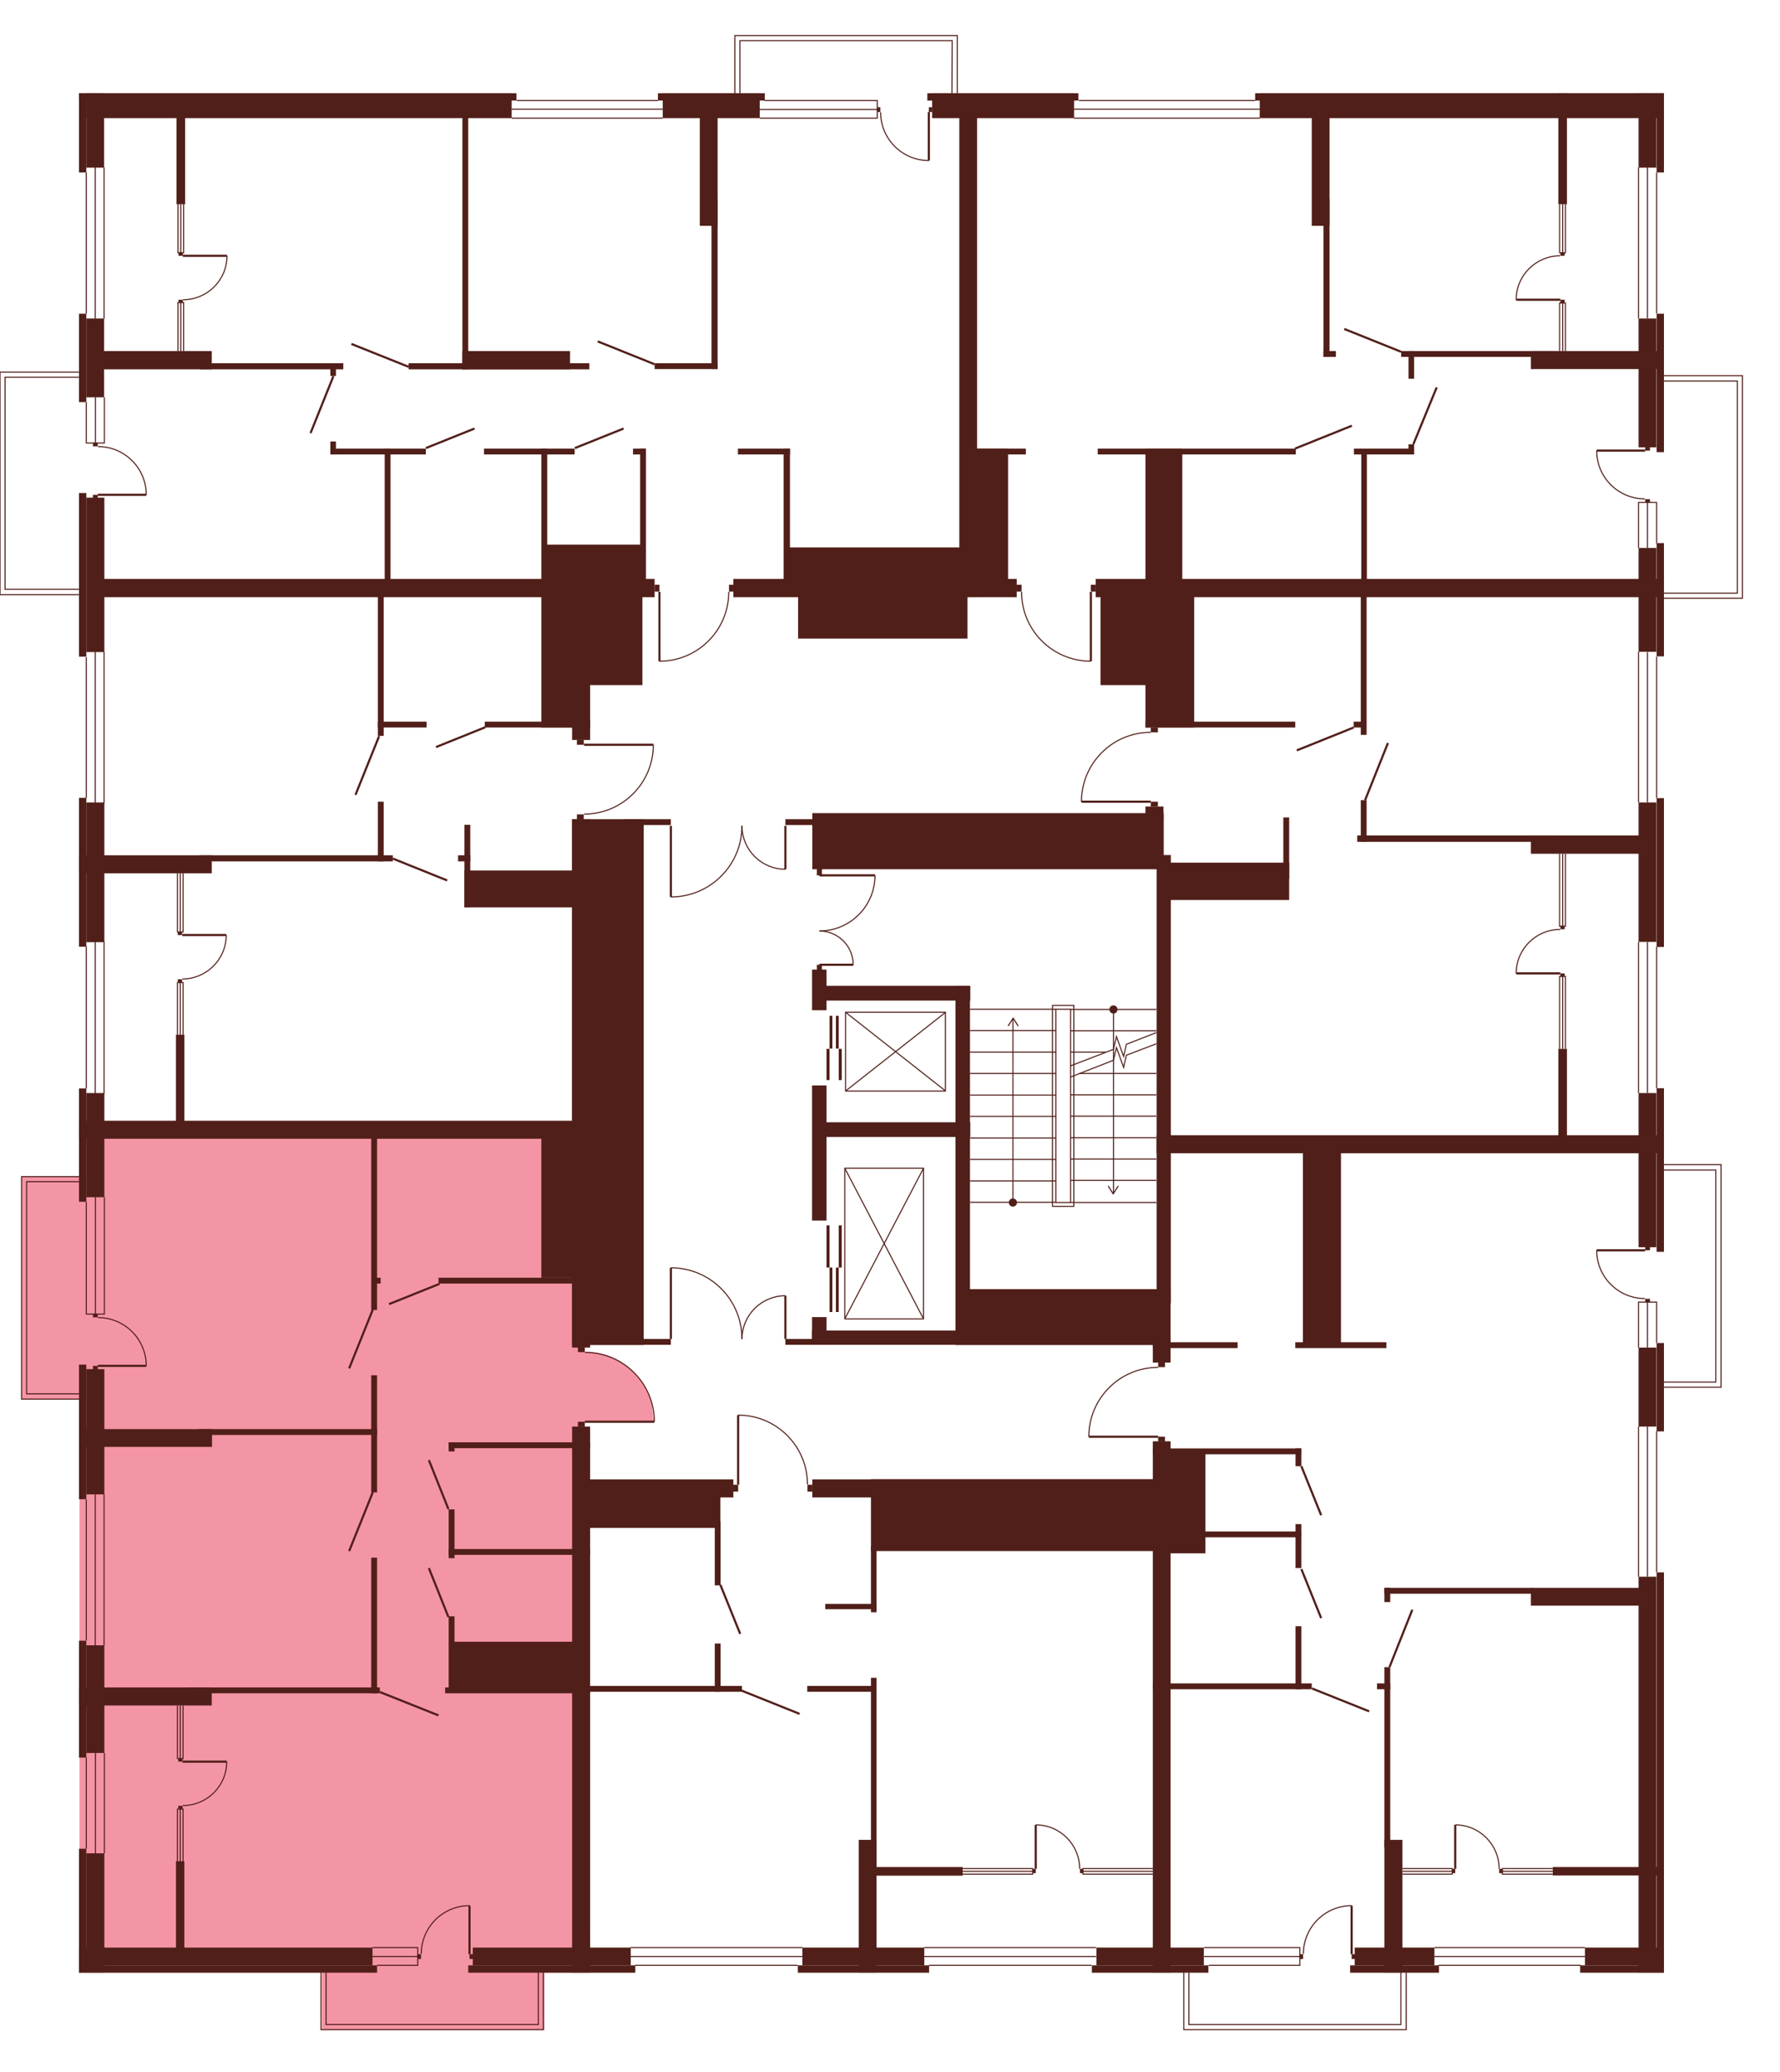 <?xml version="1.0" encoding="utf-8"?>
<!-- Generator: Adobe Illustrator 27.9.0, SVG Export Plug-In . SVG Version: 6.00 Build 0)  -->
<svg version="1.1" xmlns="http://www.w3.org/2000/svg" xmlns:xlink="http://www.w3.org/1999/xlink" x="0px" y="0px"
	 viewBox="0 0 701 815.7" style="enable-background:new 0 0 701 815.7;" xml:space="preserve">
<style type="text/css">
	.st0{display:none;fill:#F495A6;}
	.st1{fill:#F495A6;}
	.st2{fill:none;stroke:#511F19;stroke-width:0.85;stroke-miterlimit:10;}
	.st3{fill:none;stroke:#511F19;stroke-width:0.425;stroke-miterlimit:10;}
	.st4{fill:#511F19;}
</style>
<g id="Layer_2">
	<path id="_x33_А6" class="st0" d="M249.5,231.8H31.3V36.7h349.8v193.6h-92.1l-1.9,2.5l-0.1,2.1c0,0,0,5.5-4.3,12.7
		c-4.3,7.2-10.3,9.3-10.3,9.3s-4.1,3-12.6,3.1v-26.8V230L249.5,231.8z"/>
	<path id="_x32_A6" class="st0" d="M381.8,232.4l-0.7-195.7h274.4v194.8H433.3l-3.7-1.5l-0.1,5.3l0.1,24.8c0,0-6.5-0.1-10.3-2
		c0,0-5.9-2.7-7.6-4.7c0,0-3.5-3.3-4.5-4.7c-1-1.5-2.8-4.8-2.8-4.8s-2.9-8.1-2.2-11.1L381.8,232.4z"/>
	<path id="_x31_А6" class="st0" d="M453.2,288l-1.9-55.9h204.1v218.7H459.2v-111h-5.7l-0.4-24.5h-27.3c0,0-0.8-7.9,5.3-16.2
		c6.1-8.2,12.6-9.4,12.6-9.4S450.1,287.7,453.2,288z"/>
	<path id="_x32_Б6" class="st0" d="M456.1,537.9l0-30.2h2.4v-56.9h197v325.7H457.7V569.3h-1.7v-4h-27.3c0,0,0-9.1,5.4-16.4
		c5.3-7.3,11.2-8.5,11.2-8.5S452,537.6,456.1,537.9z"/>
	<path id="_x31_Б6" class="st0" d="M318,584.2l138.1-1.8v194.1H229V582.3l61.2,1.9l0.4-27.3c0,0,7.8,0,14.6,4.2s9.2,9.9,9.2,9.9
		S316.7,571.8,318,584.2z"/>
	<path id="_x32_В6" class="st1" d="M230.3,559.4l2.2,217.1H31.3V444.7h201.2l-2.2,87.4c0,0,10.4-0.6,18.4,7.2
		c8,7.8,8.1,14.6,8.1,14.6l0.7,5.5H230.3z"/>
	<path id="_x31_В6" class="st0" d="M229.9,320.3l-0.1,124.4H31.3V231.8h197.2l1.4,61.1h27.3c0,0,1.3,6.2-5.3,15.9
		c0,0-5.5,7.4-8.4,7.7C243.6,316.6,235.9,320.9,229.9,320.3z"/>
	<polygon class="st0" points="34.3,234.1 0.5,234.1 0.5,146.5 36.1,146.5 	"/>
	<polygon class="st0" points="289.4,39.6 289.4,14 377,14 377,41.6 	"/>
	<polygon class="st0" points="647.2,147.9 686,147.9 686,235.5 643.3,235.2 	"/>
	<polygon class="st0" points="639,458.5 677.8,458.5 677.8,546.1 635.1,545.8 	"/>
	<polygon class="st0" points="554.1,771.2 554.1,799.2 466.5,799.2 466.5,769.2 	"/>
	<polygon class="st1" points="214.4,770.7 214.4,799.2 126.8,799.2 126.8,769.2 	"/>
	<polygon class="st1" points="40.9,550.8 8.5,550.8 8.5,463.2 44.9,463.2 	"/>
</g>
<g id="СТЕНЫ">
	<g>
		<g>
			<line class="st2" x1="322.7" y1="344.6" x2="344.6" y2="344.6"/>
			<path class="st3" d="M344.6,344.6c0,12.1-9.8,21.9-21.9,21.9"/>
		</g>
		<g>
			<line class="st2" x1="322.7" y1="379.8" x2="336" y2="379.8"/>
			<path class="st3" d="M336,379.8c0-7.4-6-13.3-13.3-13.3"/>
		</g>
	</g>
	<rect x="321.7" y="379.8" class="st4" width="2" height="2.6"/>
	<rect x="321.7" y="342" class="st4" width="2" height="2.6"/>
	<g>
		<line class="st3" x1="415.8" y1="397.3" x2="382" y2="397.3"/>
		<line class="st3" x1="415.8" y1="464.9" x2="382" y2="464.9"/>
		<line class="st3" x1="415.8" y1="473.3" x2="382" y2="473.3"/>
		<line class="st3" x1="415.8" y1="456.4" x2="382" y2="456.4"/>
		<line class="st3" x1="415.8" y1="448" x2="382" y2="448"/>
		<line class="st3" x1="415.8" y1="439.5" x2="382" y2="439.5"/>
		<line class="st3" x1="415.8" y1="431.1" x2="382" y2="431.1"/>
		<line class="st3" x1="415.8" y1="422.6" x2="382" y2="422.6"/>
		<line class="st3" x1="415.8" y1="414.2" x2="382" y2="414.2"/>
		<line class="st3" x1="415.8" y1="405.7" x2="382" y2="405.7"/>
		<g>
			<g>
				<line class="st3" x1="398.9" y1="473.4" x2="398.9" y2="401.1"/>
				<g>
					<path class="st4" d="M400.5,473.4c0,0.9-0.7,1.6-1.6,1.6c-0.9,0-1.6-0.7-1.6-1.6s0.7-1.6,1.6-1.6
						C399.8,471.8,400.5,472.5,400.5,473.4z"/>
				</g>
				<g>
					<path class="st4" d="M401,404c-0.1,0.1-0.2,0-0.3-0.1l-1.7-2.7l-1.7,2.7c-0.1,0.1-0.2,0.1-0.3,0.1c-0.1-0.1-0.1-0.2-0.1-0.3
						l1.9-3c0-0.1,0.1-0.1,0.2-0.1c0.1,0,0.1,0,0.2,0.1l1.9,3c0,0,0,0.1,0,0.1C401,403.9,401,404,401,404z"/>
				</g>
			</g>
		</g>
	</g>
	<polyline class="st3" points="455.4,410.9 443.6,415.4 442.5,420.2 439.7,412.4 438.5,417.4 421.6,424 	"/>
	<polyline class="st3" points="455.4,406.5 443.6,411.1 442.5,415.9 439.7,408.1 438.5,413.1 421.6,419.6 	"/>
	<line class="st3" x1="421.6" y1="464.7" x2="455.4" y2="464.7"/>
	<line class="st3" x1="421.6" y1="473.4" x2="455.4" y2="473.4"/>
	<line class="st3" x1="455.4" y1="456.3" x2="421.6" y2="456.3"/>
	<line class="st3" x1="455.4" y1="447.9" x2="421.6" y2="447.9"/>
	<line class="st3" x1="455.4" y1="439.4" x2="421.6" y2="439.4"/>
	<line class="st3" x1="455.4" y1="431" x2="421.6" y2="431"/>
	<line class="st3" x1="455.4" y1="397.4" x2="421.6" y2="397.4"/>
	<line class="st3" x1="455.4" y1="405.8" x2="421.6" y2="405.8"/>
	<line class="st3" x1="455.4" y1="422.6" x2="425.1" y2="422.6"/>
	<line class="st3" x1="435.6" y1="414.2" x2="421.6" y2="414.2"/>
	<g>
		<g>
			<line class="st3" x1="438.5" y1="397.4" x2="438.5" y2="469.7"/>
			<g>
				<path class="st4" d="M436.9,397.4c0-0.9,0.7-1.6,1.6-1.6c0.9,0,1.6,0.7,1.6,1.6c0,0.9-0.7,1.6-1.6,1.6
					C437.6,399,436.9,398.3,436.9,397.4z"/>
			</g>
			<g>
				<path class="st4" d="M436.4,466.8c0.1-0.1,0.2,0,0.3,0.1l1.7,2.7l1.7-2.7c0.1-0.1,0.2-0.1,0.3-0.1c0.1,0.1,0.1,0.2,0.1,0.3
					l-1.9,3c0,0.1-0.1,0.1-0.2,0.1c-0.1,0-0.1,0-0.2-0.1l-1.9-3c0,0,0-0.1,0-0.1C436.3,467,436.4,466.9,436.4,466.8z"/>
			</g>
		</g>
	</g>
	<g>
		<rect x="332.7" y="459.9" class="st3" width="31" height="59.3"/>
		<line class="st3" x1="332.7" y1="459.9" x2="363.7" y2="519.2"/>
		<line class="st3" x1="363.7" y1="459.9" x2="332.7" y2="519.2"/>
	</g>
	<g>
		<rect x="333" y="398.5" class="st3" width="39.3" height="31"/>
		<line class="st3" x1="333" y1="429.5" x2="372.4" y2="398.5"/>
		<line class="st3" x1="333" y1="398.5" x2="372.4" y2="429.5"/>
	</g>
	<g>
		<rect x="325.5" y="412.9" class="st4" width="1.2" height="12.3"/>
		<rect x="326.7" y="399.9" class="st4" width="1.1" height="12.9"/>
		<rect x="330.3" y="412.9" class="st4" width="1.2" height="12.3"/>
		<rect x="329.2" y="399.9" class="st4" width="1.1" height="12.9"/>
	</g>
	<g>
		<rect x="325.5" y="482.4" class="st4" width="1.2" height="16.6"/>
		<rect x="326.7" y="499" class="st4" width="1.1" height="17.5"/>
		<rect x="330.3" y="482.4" class="st4" width="1.2" height="16.6"/>
		<rect x="329.2" y="499" class="st4" width="1.1" height="17.5"/>
	</g>
	<rect x="415.8" y="397.3" class="st3" width="5.8" height="76.1"/>
	<rect x="414.5" y="395.8" class="st3" width="8.4" height="79.1"/>
	<rect x="34" y="36.7" class="st4" width="167.5" height="9.8"/>
	<rect x="261" y="36.7" class="st4" width="38.2" height="9.8"/>
	<rect x="367.1" y="36.7" class="st4" width="55.9" height="9.8"/>
	<rect x="496.1" y="36.7" class="st4" width="159.2" height="9.8"/>
	<rect x="34" y="36.7" class="st4" width="7" height="29.3"/>
	<rect x="31.1" y="36.7" class="st4" width="2.9" height="31.2"/>
	<rect x="34" y="125.4" class="st4" width="7" height="31"/>
	<rect x="31.1" y="123.5" class="st4" width="2.9" height="34.8"/>
	<rect x="645.3" y="36.7" class="st4" width="7" height="29.3"/>
	<rect x="652.4" y="36.7" class="st4" width="2.9" height="31.2"/>
	<rect x="645.3" y="125.4" class="st4" width="7" height="50.7"/>
	<rect x="652.4" y="123.5" class="st4" width="2.9" height="54.5"/>
	<rect x="645.3" y="215.7" class="st4" width="7" height="40.9"/>
	<rect x="652.4" y="213.8" class="st4" width="2.9" height="44.6"/>
	<rect x="645.3" y="430.3" class="st4" width="7" height="60.7"/>
	<rect x="652.4" y="428.4" class="st4" width="2.9" height="64.4"/>
	<rect x="645.3" y="530.5" class="st4" width="7" height="31.1"/>
	<rect x="652.4" y="528.7" class="st4" width="2.9" height="34.8"/>
	<rect x="645.3" y="620.7" class="st4" width="7" height="155.8"/>
	<rect x="652.4" y="619" class="st4" width="2.9" height="157.5"/>
	<rect x="645.3" y="315.9" class="st4" width="7" height="54.9"/>
	<rect x="652.4" y="314.2" class="st4" width="2.9" height="58.6"/>
	<rect x="31.1" y="36.7" class="st4" width="172.3" height="2.9"/>
	<rect x="259.1" y="36.7" class="st4" width="42.1" height="2.9"/>
	<rect x="365.2" y="36.7" class="st4" width="59.5" height="2.9"/>
	<rect x="494.3" y="36.7" class="st4" width="161" height="2.9"/>
	<rect x="624.2" y="766.7" class="st4" width="31.1" height="7"/>
	<rect x="533.5" y="766.7" class="st4" width="31.4" height="7"/>
	<rect x="622.3" y="773.7" class="st4" width="33" height="2.9"/>
	<rect x="531.7" y="773.7" class="st4" width="35" height="2.9"/>
	<rect x="431.8" y="766.7" class="st4" width="42.3" height="7"/>
	<rect x="430" y="773.7" class="st4" width="45.9" height="2.9"/>
	<rect x="316" y="766.7" class="st4" width="48" height="7"/>
	<rect x="314.2" y="773.7" class="st4" width="51.7" height="2.9"/>
	<rect x="186.2" y="766.7" class="st4" width="62.2" height="7"/>
	<rect x="184.4" y="773.7" class="st4" width="65.8" height="2.9"/>
	<rect x="31.1" y="766.7" class="st4" width="115.6" height="7"/>
	<rect x="31.1" y="773.7" class="st4" width="117.4" height="2.9"/>
	<rect x="34" y="729.6" class="st4" width="7.1" height="46.9"/>
	<rect x="31.1" y="727.8" class="st4" width="2.9" height="48.7"/>
	<rect x="34" y="647.7" class="st4" width="7.1" height="42.4"/>
	<rect x="31.1" y="645.9" class="st4" width="2.9" height="46"/>
	<rect x="34" y="430.3" class="st4" width="7.1" height="41"/>
	<rect x="31.1" y="428.5" class="st4" width="2.9" height="44.6"/>
	<rect x="34" y="315.9" class="st4" width="7.1" height="55"/>
	<rect x="31.1" y="314.1" class="st4" width="2.9" height="58.6"/>
	<rect x="34" y="195.9" class="st4" width="7.1" height="60.8"/>
	<rect x="31.1" y="194.1" class="st4" width="2.9" height="64.4"/>
	<rect x="34" y="539" class="st4" width="7.1" height="49.3"/>
	<rect x="31.1" y="537.2" class="st4" width="2.9" height="53"/>
	<rect x="37.2" y="138.2" class="st4" width="46.2" height="7.2"/>
	<rect x="37.2" y="227.9" class="st4" width="220.6" height="7.2"/>
	<rect x="288.8" y="227.9" class="st4" width="111.6" height="7.2"/>
	<rect x="431.5" y="227.9" class="st4" width="223.8" height="7.2"/>
	<rect x="78.8" y="143" class="st4" width="56.4" height="2.4"/>
	<rect x="160.9" y="143" class="st4" width="71.2" height="2.4"/>
	<rect x="182.1" y="138.2" class="st4" width="42.4" height="7.2"/>
	<rect x="182.1" y="38.2" class="st4" width="2.3" height="107.2"/>
	<rect x="275.6" y="44.2" class="st4" width="7" height="44.7"/>
	<rect x="377.8" y="44.2" class="st4" width="7" height="190.8"/>
	<rect x="280.2" y="78.3" class="st4" width="2.4" height="67"/>
	<rect x="516.6" y="44.2" class="st4" width="7" height="44.7"/>
	<rect x="521.2" y="78.3" class="st4" width="2.4" height="62.2"/>
	<rect x="257.8" y="143" class="st4" width="24.8" height="2.3"/>
	<rect x="521.2" y="138.2" class="st4" width="4.9" height="2.3"/>
	<rect x="551.8" y="138.2" class="st4" width="61.6" height="2.3"/>
	<rect x="554.7" y="138.2" class="st4" width="2.2" height="10.9"/>
	<rect x="602.9" y="138.2" class="st4" width="50" height="7.1"/>
	<rect x="613.7" y="36.7" class="st4" width="3.4" height="43.7"/>
	<rect x="130.1" y="143" class="st4" width="2.2" height="5"/>
	<rect x="252.1" y="176.6" class="st4" width="2.3" height="53.1"/>
	<rect x="151.5" y="176.6" class="st4" width="2.3" height="53.1"/>
	<rect x="148.8" y="228" class="st4" width="2.3" height="61.7"/>
	<rect x="148.8" y="315.6" class="st4" width="2.3" height="23.5"/>
	<rect x="69.3" y="407.3" class="st4" width="3.3" height="34.7"/>
	<rect x="69.3" y="732.7" class="st4" width="3.3" height="34.7"/>
	<rect x="146.2" y="446.8" class="st4" width="2.3" height="68.9"/>
	<rect x="146.2" y="541.4" class="st4" width="2.3" height="46.1"/>
	<rect x="146.2" y="613.2" class="st4" width="2.3" height="53.4"/>
	<rect x="182.9" y="324.7" class="st4" width="2.3" height="32.5"/>
	<rect x="213.2" y="176.6" class="st4" width="2.3" height="53.1"/>
	<rect x="308.6" y="176.6" class="st4" width="2.5" height="53.1"/>
	<rect x="130.1" y="173.8" class="st4" width="2.2" height="5.1"/>
	<rect x="130.1" y="176.6" class="st4" width="37.6" height="2.3"/>
	<rect x="190.6" y="176.6" class="st4" width="35.7" height="2.3"/>
	<rect x="249.3" y="176.6" class="st4" width="5" height="2.3"/>
	<rect x="214.3" y="214.4" class="st4" width="38.9" height="16.8"/>
	<rect x="290.6" y="176.6" class="st4" width="20.5" height="2.3"/>
	<rect x="383.5" y="176.6" class="st4" width="20.5" height="2.3"/>
	<rect x="432.3" y="176.6" class="st4" width="78" height="2.3"/>
	<rect x="533.2" y="176.6" class="st4" width="23.7" height="2.3"/>
	<rect x="309.8" y="215.5" class="st4" width="71.5" height="15.3"/>
	<rect x="381.2" y="176.6" class="st4" width="15.8" height="54.9"/>
	<rect x="451.1" y="176.6" class="st4" width="14.5" height="54.9"/>
	<rect x="554.7" y="174.9" class="st4" width="2.2" height="4"/>
	<rect x="536.1" y="178.5" class="st4" width="2.2" height="52.6"/>
	<rect x="148.8" y="284.1" class="st4" width="19.2" height="2.3"/>
	<rect x="190.9" y="284.1" class="st4" width="41.5" height="2.3"/>
	<rect x="213.2" y="227.9" class="st4" width="19.2" height="58.5"/>
	<rect x="231.5" y="233.5" class="st4" width="21.5" height="36.2"/>
	<rect x="433.4" y="233.5" class="st4" width="21.5" height="36.2"/>
	<rect x="314.3" y="233.2" class="st4" width="66.7" height="18.2"/>
	<rect x="451.1" y="233.5" class="st4" width="19.2" height="52.9"/>
	<rect x="451.1" y="284.1" class="st4" width="59" height="2.3"/>
	<rect x="535.9" y="234.2" class="st4" width="2.3" height="55.1"/>
	<rect x="535.9" y="315" class="st4" width="2.3" height="16.4"/>
	<rect x="505.4" y="321.8" class="st4" width="2.3" height="24.2"/>
	<rect x="319.8" y="381.7" class="st4" width="5.7" height="16"/>
	<rect x="319.8" y="523.8" class="st4" width="62.2" height="5.6"/>
	<rect x="319.8" y="518.5" class="st4" width="5.7" height="10.9"/>
	<rect x="319.8" y="427.3" class="st4" width="5.7" height="53.2"/>
	<rect x="376.3" y="388.1" class="st4" width="5.7" height="141.3"/>
	<rect x="321.5" y="388.1" class="st4" width="60.6" height="5.8"/>
	<rect x="321.5" y="441.8" class="st4" width="60.6" height="5.8"/>
	<rect x="533.1" y="284.1" class="st4" width="5" height="2.3"/>
	<rect x="534.5" y="328.9" class="st4" width="78.5" height="2.5"/>
	<rect x="602.9" y="328.9" class="st4" width="44.3" height="7.2"/>
	<rect x="78.5" y="336.7" class="st4" width="76.2" height="2.4"/>
	<rect x="180.4" y="336.7" class="st4" width="4.8" height="2.4"/>
	<rect x="182.9" y="342.7" class="st4" width="49.5" height="14.5"/>
	<rect x="31.1" y="336.7" class="st4" width="52.3" height="7.1"/>
	<rect x="225.3" y="283.2" class="st4" width="7.1" height="8.1"/>
	<rect x="225.3" y="322.5" class="st4" width="28.2" height="207"/>
	<rect x="225.3" y="322.5" class="st4" width="7.1" height="208"/>
	<rect x="225.3" y="561.6" class="st4" width="7.1" height="214.9"/>
	<rect x="246.1" y="527.1" class="st4" width="18.1" height="2.3"/>
	<rect x="230.1" y="587.2" class="st4" width="53.6" height="14.3"/>
	<rect x="231.2" y="582.4" class="st4" width="57.6" height="7.1"/>
	<rect x="319.9" y="582.4" class="st4" width="138.5" height="7.1"/>
	<rect x="309.3" y="527.1" class="st4" width="18.1" height="2.3"/>
	<rect x="454" y="528.4" class="st4" width="33.4" height="2.3"/>
	<rect x="454" y="570.2" class="st4" width="58.4" height="2.3"/>
	<rect x="454" y="602.9" class="st4" width="58.4" height="2.3"/>
	<rect x="545.2" y="625.1" class="st4" width="58.4" height="2.3"/>
	<rect x="454" y="662.7" class="st4" width="62.6" height="2.3"/>
	<rect x="542.3" y="662.7" class="st4" width="5.2" height="2.3"/>
	<rect x="510.1" y="528.4" class="st4" width="35.9" height="2.3"/>
	<rect x="246.1" y="322.5" class="st4" width="18.1" height="2.3"/>
	<rect x="309.3" y="322.5" class="st4" width="18.1" height="2.3"/>
	<rect x="319.9" y="320.1" class="st4" width="138.4" height="22.1"/>
	<rect x="451.1" y="317.5" class="st4" width="7.1" height="5.1"/>
	<rect x="455.5" y="336.6" class="st4" width="5.6" height="176.5"/>
	<rect x="458.6" y="339.6" class="st4" width="49.1" height="14.7"/>
	<rect x="376.3" y="507.5" class="st4" width="84.7" height="22"/>
	<rect x="454" y="525.4" class="st4" width="7" height="11"/>
	<rect x="454" y="567.4" class="st4" width="7" height="209.1"/>
	<rect x="513.1" y="449.7" class="st4" width="15" height="79.8"/>
	<rect x="455.5" y="446.9" class="st4" width="199.8" height="7.1"/>
	<rect x="613.7" y="412.9" class="st4" width="3.4" height="41"/>
	<rect x="31.1" y="441.2" class="st4" width="220.1" height="7.1"/>
	<rect x="147" y="503" class="st4" width="2.9" height="2.3"/>
	<rect x="176.7" y="567.8" class="st4" width="2.3" height="3.6"/>
	<rect x="176.7" y="594.2" class="st4" width="2.3" height="19.2"/>
	<rect x="176.7" y="636.3" class="st4" width="2.3" height="30.2"/>
	<rect x="78.2" y="562.6" class="st4" width="70.3" height="2.3"/>
	<rect x="172.7" y="503" class="st4" width="68.5" height="2.3"/>
	<rect x="176.7" y="567.8" class="st4" width="55.7" height="2.3"/>
	<rect x="176.7" y="609.8" class="st4" width="55.7" height="2.3"/>
	<rect x="175.3" y="664.3" class="st4" width="57.1" height="2.3"/>
	<rect x="213.2" y="446" class="st4" width="19.6" height="57"/>
	<rect x="33.4" y="562.6" class="st4" width="50.1" height="7"/>
	<rect x="73.7" y="664.3" class="st4" width="75.9" height="2.3"/>
	<rect x="31.1" y="664.3" class="st4" width="52.3" height="7.1"/>
	<rect x="177.9" y="646.3" class="st4" width="50.2" height="18.8"/>
	<rect x="343" y="582.3" class="st4" width="118.1" height="28.3"/>
	<rect x="281.5" y="599" class="st4" width="2.3" height="25.1"/>
	<rect x="281.5" y="647" class="st4" width="2.3" height="19"/>
	<rect x="230.1" y="663.7" class="st4" width="62.1" height="2.3"/>
	<rect x="317.9" y="663.7" class="st4" width="27.2" height="2.3"/>
	<rect x="325" y="631.4" class="st4" width="20.2" height="2.1"/>
	<rect x="343" y="608.7" class="st4" width="2.2" height="26"/>
	<rect x="343" y="660.5" class="st4" width="2.2" height="76.2"/>
	<rect x="338.2" y="724.3" class="st4" width="7" height="52.2"/>
	<rect x="338.4" y="735" class="st4" width="40.7" height="3.4"/>
	<rect x="510.2" y="570.2" class="st4" width="2.3" height="7"/>
	<rect x="510.2" y="600" class="st4" width="2.3" height="17.3"/>
	<rect x="545.2" y="625.1" class="st4" width="2.3" height="5.6"/>
	<rect x="545.2" y="656.3" class="st4" width="2.3" height="70.9"/>
	<rect x="510.2" y="640.2" class="st4" width="2.3" height="24.8"/>
	<rect x="459.1" y="571" class="st4" width="15.6" height="40.5"/>
	<rect x="545.2" y="724.3" class="st4" width="7.1" height="52.2"/>
	<rect x="602.9" y="625.1" class="st4" width="47.5" height="7"/>
	<rect x="611.5" y="735" class="st4" width="41.6" height="3.3"/>
	<line class="st3" x1="34" y1="123.5" x2="34" y2="67.9"/>
	<line class="st3" x1="41" y1="125.5" x2="41" y2="65.9"/>
	<line class="st3" x1="37.5" y1="125.5" x2="37.5" y2="65.9"/>
	<line class="st3" x1="34" y1="314.2" x2="34" y2="258.7"/>
	<line class="st3" x1="41" y1="316.2" x2="41" y2="256.6"/>
	<line class="st3" x1="37.5" y1="316.2" x2="37.5" y2="256.6"/>
	<line class="st3" x1="34" y1="428.5" x2="34" y2="372.6"/>
	<line class="st3" x1="41" y1="430.6" x2="41" y2="370.6"/>
	<line class="st3" x1="37.5" y1="430.6" x2="37.5" y2="370.6"/>
	<line class="st3" x1="34" y1="590.3" x2="34" y2="645.8"/>
	<line class="st3" x1="41" y1="588.3" x2="41" y2="647.8"/>
	<line class="st3" x1="37.5" y1="588.3" x2="37.5" y2="647.8"/>
	<polyline class="st3" points="34,158.3 34,174.4 41.1,174.4 41.1,156.4 	"/>
	<line class="st3" x1="37.6" y1="174.4" x2="37.6" y2="156.4"/>
	<polyline class="st3" points="70.1,80.4 70.1,99.5 72.3,99.5 72.3,80.4 	"/>
	<line class="st3" x1="71.2" y1="99.5" x2="71.2" y2="80.4"/>
	<polyline class="st3" points="70.1,138.2 70.1,119.1 72.3,119.1 72.3,138.2 	"/>
	<line class="st3" x1="71.2" y1="119.1" x2="71.2" y2="138.2"/>
	<polyline class="st3" points="69.9,343.8 69.9,366.9 72.1,366.9 72.1,343.8 	"/>
	<line class="st3" x1="71" y1="366.9" x2="71" y2="343.8"/>
	<polyline class="st3" points="69.9,407.3 69.9,386.8 72.1,386.8 72.1,407.3 	"/>
	<line class="st3" x1="71" y1="386.8" x2="71" y2="407.3"/>
	<polyline class="st3" points="69.9,671.4 69.9,692.3 72.1,692.3 72.1,671.4 	"/>
	<line class="st3" x1="71" y1="692.3" x2="71" y2="671.4"/>
	<polyline class="st3" points="69.9,732.7 69.9,712.2 72.1,712.2 72.1,732.7 	"/>
	<line class="st3" x1="71" y1="712.2" x2="71" y2="732.7"/>
	<polyline class="st3" points="614.2,336.1 614.2,364.6 616.5,364.6 616.5,336.1 	"/>
	<line class="st3" x1="615.4" y1="364.6" x2="615.4" y2="336.1"/>
	<polyline class="st3" points="614.2,412.9 614.2,384.4 616.5,384.4 616.5,412.9 	"/>
	<line class="st3" x1="615.4" y1="384.4" x2="615.4" y2="412.9"/>
	<polyline class="st3" points="614.2,80.4 614.2,99.5 616.5,99.5 616.5,80.4 	"/>
	<line class="st3" x1="615.4" y1="99.5" x2="615.4" y2="80.4"/>
	<polyline class="st3" points="614.2,138.2 614.2,119.3 616.5,119.3 616.5,138.2 	"/>
	<line class="st3" x1="615.4" y1="119.3" x2="615.4" y2="138.2"/>
	<polyline class="st3" points="379.1,737.8 406.7,737.8 406.7,735.6 379.1,735.6 	"/>
	<line class="st3" x1="406.7" y1="736.7" x2="379.1" y2="736.7"/>
	<polyline class="st3" points="454,737.8 426.5,737.8 426.5,735.6 454,735.6 	"/>
	<line class="st3" x1="426.5" y1="736.7" x2="454" y2="736.7"/>
	<polyline class="st3" points="552.3,737.8 571.9,737.8 571.9,735.6 552.3,735.6 	"/>
	<line class="st3" x1="571.9" y1="736.7" x2="552.3" y2="736.7"/>
	<polyline class="st3" points="611.5,737.8 591.7,737.8 591.7,735.6 611.5,735.6 	"/>
	<line class="st3" x1="591.7" y1="736.7" x2="611.5" y2="736.7"/>
	<polyline class="st3" points="34,473.1 34,517.3 41.1,517.3 41.1,471.3 	"/>
	<line class="st3" x1="37.6" y1="517.3" x2="37.6" y2="471.3"/>
	<line class="st3" x1="34" y1="691.9" x2="34" y2="727.8"/>
	<line class="st3" x1="41.1" y1="690.1" x2="41.1" y2="729.6"/>
	<line class="st3" x1="37.6" y1="729.6" x2="37.6" y2="690.1"/>
	<rect x="69.5" y="37.8" class="st4" width="3.4" height="42.6"/>
	<line class="st3" x1="364" y1="766.7" x2="431.7" y2="766.7"/>
	<line class="st3" x1="364" y1="770.2" x2="431.7" y2="770.2"/>
	<line class="st3" x1="365.8" y1="773.7" x2="429.9" y2="773.7"/>
	<line class="st3" x1="248.3" y1="766.7" x2="316" y2="766.7"/>
	<line class="st3" x1="248.3" y1="770.2" x2="316" y2="770.2"/>
	<line class="st3" x1="250.1" y1="773.7" x2="314.2" y2="773.7"/>
	<line class="st3" x1="564.9" y1="766.7" x2="624.2" y2="766.7"/>
	<line class="st3" x1="564.9" y1="770.2" x2="624.2" y2="770.2"/>
	<line class="st3" x1="566.5" y1="773.7" x2="622.6" y2="773.7"/>
	<line class="st3" x1="645.3" y1="561.6" x2="645.3" y2="620.7"/>
	<line class="st3" x1="652.4" y1="563.4" x2="652.4" y2="619"/>
	<line class="st3" x1="648.8" y1="620.7" x2="648.8" y2="561.6"/>
	<line class="st3" x1="652.4" y1="428.4" x2="652.4" y2="372.7"/>
	<line class="st3" x1="645.3" y1="370.8" x2="645.3" y2="430.3"/>
	<line class="st3" x1="648.8" y1="430.3" x2="648.8" y2="370.8"/>
	<line class="st3" x1="652.4" y1="258.5" x2="652.4" y2="314.2"/>
	<line class="st3" x1="645.3" y1="315.9" x2="645.3" y2="256.6"/>
	<line class="st3" x1="648.8" y1="256.7" x2="648.8" y2="315.9"/>
	<line class="st3" x1="652.4" y1="123.4" x2="652.4" y2="67.9"/>
	<line class="st3" x1="645.3" y1="65.9" x2="645.3" y2="125.4"/>
	<line class="st3" x1="648.8" y1="125.3" x2="648.8" y2="65.9"/>
	<polyline class="st3" points="645.3,215.7 645.3,197.8 652.4,197.8 652.4,213.9 	"/>
	<line class="st3" x1="648.8" y1="215.7" x2="648.8" y2="197.8"/>
	<polyline class="st3" points="301.1,39.6 345.5,39.6 345.5,46.5 299.2,46.5 	"/>
	<line class="st3" x1="299.2" y1="43.1" x2="345.5" y2="43.1"/>
	<line class="st3" x1="259.1" y1="39.6" x2="203.5" y2="39.6"/>
	<line class="st3" x1="201.5" y1="46.5" x2="261" y2="46.5"/>
	<line class="st3" x1="261" y1="43" x2="201.5" y2="43"/>
	<line class="st3" x1="494.3" y1="39.6" x2="424.9" y2="39.6"/>
	<line class="st3" x1="422.9" y1="46.5" x2="496.2" y2="46.5"/>
	<line class="st3" x1="496.2" y1="43" x2="422.9" y2="43"/>
	<polyline class="st3" points="291.4,36.7 291.4,16 375,16 374.9,36.7 	"/>
	<polyline class="st3" points="377,36.7 377,14 289.4,14 289.4,36.7 	"/>
	<polyline class="st3" points="655.3,150 684.2,150 684.2,233.5 655.3,233.5 	"/>
	<polyline class="st3" points="655.3,235.5 686.2,235.5 686.2,147.9 655.3,147.9 	"/>
	<polyline class="st3" points="655.3,460.6 675.7,460.6 675.7,544.1 655.3,544.1 	"/>
	<polyline class="st3" points="655.3,546.1 677.8,546.1 677.8,458.5 655.3,458.5 	"/>
	<polyline class="st3" points="212,776.5 212,797 128.4,797 128.4,776.5 	"/>
	<polyline class="st3" points="126.4,776.5 126.4,799 214,799 214,776.5 	"/>
	<polyline class="st3" points="551.7,776.5 551.7,797 468.2,797 468.2,776.5 	"/>
	<polyline class="st3" points="466.2,776.5 466.2,799 553.8,799 553.8,776.5 	"/>
	<polyline class="st3" points="31.1,548.7 10.5,548.7 10.5,465.2 31.1,465.2 	"/>
	<polyline class="st3" points="31.1,463.2 8.5,463.2 8.5,550.8 31.1,550.8 	"/>
	<polyline class="st3" points="31.1,232 2,232 2,148.5 31.1,148.5 	"/>
	<polyline class="st3" points="31.1,146.5 0,146.5 0,234.1 31.1,234.1 	"/>
	<g>
		<rect x="70.3" y="99.5" class="st4" width="1.7" height="1.2"/>
		<rect x="70.3" y="118" class="st4" width="1.7" height="1.2"/>
		<g>
			<line class="st2" x1="72" y1="100.7" x2="89.4" y2="100.7"/>
			<path class="st3" d="M89.4,100.7c0,9.6-7.8,17.3-17.3,17.3"/>
		</g>
	</g>
	<g>
		<rect x="70" y="366.9" class="st4" width="1.7" height="1.2"/>
		<rect x="70" y="385.5" class="st4" width="1.7" height="1.2"/>
		<g>
			<line class="st2" x1="71.8" y1="368.1" x2="89.1" y2="368.1"/>
			<path class="st3" d="M89.1,368.1c0,9.6-7.8,17.3-17.3,17.3"/>
		</g>
	</g>
	<g>
		<rect x="70.2" y="692.3" class="st4" width="1.7" height="1.2"/>
		<rect x="70.2" y="710.9" class="st4" width="1.7" height="1.2"/>
		<g>
			<line class="st2" x1="71.9" y1="693.5" x2="89.3" y2="693.5"/>
			<path class="st3" d="M89.3,693.5c0,9.6-7.8,17.3-17.3,17.3"/>
		</g>
	</g>
	<g>
		<rect x="406.7" y="735.7" class="st4" width="1.2" height="1.7"/>
		<rect x="425.3" y="735.7" class="st4" width="1.2" height="1.7"/>
		<g>
			<line class="st2" x1="407.9" y1="735.7" x2="407.9" y2="718.4"/>
			<path class="st3" d="M407.9,718.4c9.6,0,17.3,7.8,17.3,17.3"/>
		</g>
	</g>
	<g>
		<rect x="571.9" y="735.7" class="st4" width="1.2" height="1.7"/>
		<rect x="590.4" y="735.7" class="st4" width="1.2" height="1.7"/>
		<g>
			<line class="st2" x1="573.1" y1="735.7" x2="573.1" y2="718.4"/>
			<path class="st3" d="M573.1,718.4c9.6,0,17.3,7.8,17.3,17.3"/>
		</g>
	</g>
	<g>
		<rect x="614.5" y="383.2" class="st4" width="1.7" height="1.2"/>
		<rect x="614.5" y="364.6" class="st4" width="1.7" height="1.2"/>
		<g>
			<line class="st2" x1="614.5" y1="383.2" x2="597.1" y2="383.2"/>
			<path class="st3" d="M597.1,383.2c0-9.6,7.8-17.3,17.3-17.3"/>
		</g>
	</g>
	<g>
		<rect x="614.5" y="118" class="st4" width="1.7" height="1.2"/>
		<rect x="614.5" y="99.5" class="st4" width="1.7" height="1.2"/>
		<g>
			<line class="st2" x1="614.5" y1="118" x2="597.1" y2="118"/>
			<path class="st3" d="M597.1,118c0-9.6,7.8-17.3,17.3-17.3"/>
		</g>
	</g>
	<g>
		<rect x="365.8" y="42.2" class="st4" width="1.3" height="1.9"/>
		<rect x="345.4" y="42.2" class="st4" width="1.3" height="1.9"/>
		<g>
			<line class="st2" x1="365.8" y1="44.1" x2="365.8" y2="63.2"/>
			<path class="st3" d="M365.8,63.2c-10.5,0-19-8.5-19-19"/>
		</g>
	</g>
	<g>
		<rect x="257.8" y="230.2" class="st4" width="1.9" height="2.7"/>
		<rect x="287.1" y="230.2" class="st4" width="1.9" height="2.7"/>
		<g>
			<line class="st2" x1="259.7" y1="233" x2="259.7" y2="260.3"/>
			<path class="st3" d="M259.7,260.3c15.1,0,27.3-12.2,27.3-27.3"/>
		</g>
	</g>
	<g>
		<rect x="429.6" y="230.2" class="st4" width="1.9" height="2.7"/>
		<rect x="400.4" y="230.2" class="st4" width="1.9" height="2.7"/>
		<g>
			<line class="st2" x1="429.6" y1="233" x2="429.6" y2="260.3"/>
			<path class="st3" d="M429.6,260.3c-15.1,0-27.3-12.2-27.3-27.3"/>
		</g>
	</g>
	<g>
		<rect x="227.2" y="291.3" class="st4" width="2.7" height="1.9"/>
		<rect x="227.2" y="320.6" class="st4" width="2.7" height="1.9"/>
		<g>
			<line class="st2" x1="230" y1="293.2" x2="257.3" y2="293.2"/>
			<path class="st3" d="M257.3,293.2c0,15.1-12.2,27.3-27.3,27.3"/>
		</g>
	</g>
	<g>
		<rect x="227.6" y="559.7" class="st4" width="2.7" height="1.9"/>
		<rect x="227.6" y="530.4" class="st4" width="2.7" height="1.9"/>
		<g>
			<line class="st2" x1="230.3" y1="559.7" x2="257.7" y2="559.7"/>
			<path class="st3" d="M257.7,559.7c0-15.1-12.2-27.3-27.3-27.3"/>
		</g>
	</g>
	<g>
		<rect x="456.1" y="565.6" class="st4" width="2.7" height="1.9"/>
		<rect x="456.1" y="536.3" class="st4" width="2.7" height="1.9"/>
		<g>
			<line class="st2" x1="456.1" y1="565.6" x2="428.8" y2="565.6"/>
			<path class="st3" d="M428.8,565.6c0-15.1,12.2-27.3,27.3-27.3"/>
		</g>
	</g>
	<g>
		<rect x="288.8" y="584.5" class="st4" width="1.9" height="2.7"/>
		<rect x="318" y="584.5" class="st4" width="1.9" height="2.7"/>
		<g>
			<line class="st2" x1="290.7" y1="584.5" x2="290.7" y2="557.1"/>
			<path class="st3" d="M290.7,557.1c15.1,0,27.3,12.2,27.3,27.3"/>
		</g>
	</g>
	<g>
		<rect x="453.2" y="315.6" class="st4" width="2.8" height="1.9"/>
		<rect x="453.2" y="286.4" class="st4" width="2.8" height="1.9"/>
		<g>
			<line class="st2" x1="453.2" y1="315.6" x2="425.9" y2="315.6"/>
			<path class="st3" d="M425.9,315.6c0-15.1,12.2-27.3,27.3-27.3"/>
		</g>
	</g>
	<g>
		<rect x="36.6" y="194.8" class="st4" width="1.9" height="1.3"/>
		<rect x="36.6" y="174.4" class="st4" width="1.9" height="1.3"/>
		<g>
			<line class="st2" x1="38.5" y1="194.8" x2="57.6" y2="194.8"/>
			<path class="st3" d="M57.6,194.8c0-10.5-8.5-19-19-19"/>
		</g>
	</g>
	<g>
		<rect x="36.6" y="537.7" class="st4" width="1.9" height="1.7"/>
		<rect x="36.6" y="517.3" class="st4" width="1.9" height="1.3"/>
		<g>
			<line class="st2" x1="38.5" y1="537.7" x2="57.6" y2="537.7"/>
			<path class="st3" d="M57.6,537.7c0-10.5-8.5-19-19-19"/>
		</g>
	</g>
	<polyline class="st3" points="146.7,766.7 164.5,766.7 164.5,773.7 148.5,773.7 	"/>
	<line class="st3" x1="164.5" y1="770.2" x2="146.7" y2="770.2"/>
	<g>
		<rect x="184.9" y="769.3" class="st4" width="1.3" height="1.9"/>
		<rect x="164.5" y="769.3" class="st4" width="1.3" height="1.9"/>
		<g>
			<line class="st2" x1="184.9" y1="769.3" x2="184.9" y2="750.2"/>
			<path class="st3" d="M184.9,750.2c-10.5,0-19,8.5-19,19"/>
		</g>
	</g>
	<polyline class="st3" points="474.2,766.7 511.9,766.7 511.9,773.7 476,773.7 	"/>
	<line class="st3" x1="511.9" y1="770.2" x2="474.2" y2="770.2"/>
	<g>
		<rect x="532.3" y="769.3" class="st4" width="1.3" height="1.9"/>
		<rect x="511.9" y="769.3" class="st4" width="1.3" height="1.9"/>
		<g>
			<line class="st2" x1="532.3" y1="769.3" x2="532.3" y2="750.2"/>
			<path class="st3" d="M532.3,750.2c-10.5,0-19,8.5-19,19"/>
		</g>
	</g>
	<g>
		<rect x="647.9" y="176.1" class="st4" width="1.9" height="1.3"/>
		<rect x="647.9" y="196.5" class="st4" width="1.9" height="1.3"/>
		<g>
			<line class="st2" x1="647.9" y1="177.4" x2="628.8" y2="177.4"/>
			<path class="st3" d="M628.8,177.4c0,10.5,8.5,19,19,19"/>
		</g>
	</g>
	<polyline class="st3" points="645.3,530.5 645.3,512.6 652.4,512.6 652.4,528.7 	"/>
	<line class="st3" x1="648.8" y1="530.5" x2="648.8" y2="512.6"/>
	<g>
		<rect x="647.9" y="490.9" class="st4" width="1.9" height="1.3"/>
		<rect x="647.9" y="511.3" class="st4" width="1.9" height="1.3"/>
		<g>
			<line class="st2" x1="647.9" y1="492.2" x2="628.8" y2="492.2"/>
			<path class="st3" d="M628.8,492.2c0,10.5,8.5,19,19,19"/>
		</g>
	</g>
	<g>
		<g>
			<line class="st2" x1="264.2" y1="325.1" x2="264.2" y2="353.1"/>
			<path class="st3" d="M264.2,353.1c15.5,0,28-12.5,28-28"/>
		</g>
		<g>
			<line class="st2" x1="309.3" y1="325.1" x2="309.3" y2="342.2"/>
			<path class="st3" d="M309.3,342.2c-9.4,0-17.1-7.6-17.1-17.1"/>
		</g>
	</g>
	<g>
		<g>
			<line class="st2" x1="264.2" y1="527.1" x2="264.2" y2="499.1"/>
			<path class="st3" d="M264.2,499.1c15.5,0,28,12.5,28,28"/>
		</g>
		<g>
			<line class="st2" x1="309.3" y1="527.1" x2="309.3" y2="510.1"/>
			<path class="st3" d="M309.3,510.1c-9.4,0-17.1,7.6-17.1,17.1"/>
		</g>
	</g>
	<line class="st2" x1="160.9" y1="144.4" x2="138.4" y2="135.4"/>
	<line class="st2" x1="257.8" y1="143.4" x2="235.4" y2="134.4"/>
	<line class="st2" x1="551.8" y1="138.5" x2="529.4" y2="129.5"/>
	<line class="st2" x1="532.4" y1="167.6" x2="510" y2="176.6"/>
	<line class="st2" x1="533.1" y1="286.4" x2="510.7" y2="295.4"/>
	<line class="st2" x1="546.6" y1="292.5" x2="537.6" y2="315"/>
	<line class="st2" x1="520.3" y1="596.5" x2="512.5" y2="577.2"/>
	<line class="st2" x1="520.3" y1="637" x2="512.5" y2="617.7"/>
	<line class="st2" x1="291.5" y1="643.2" x2="283.7" y2="623.9"/>
	<line class="st2" x1="176.6" y1="636.6" x2="168.9" y2="617.3"/>
	<line class="st2" x1="176.6" y1="594.1" x2="168.9" y2="574.8"/>
	<line class="st2" x1="314.9" y1="674.7" x2="291.7" y2="665.4"/>
	<line class="st2" x1="172.7" y1="675.3" x2="149.6" y2="666.1"/>
	<line class="st2" x1="137.5" y1="610.6" x2="146.8" y2="587.5"/>
	<line class="st2" x1="137.5" y1="538.7" x2="146.8" y2="515.6"/>
	<line class="st2" x1="140" y1="312.9" x2="149.3" y2="289.8"/>
	<line class="st2" x1="173.1" y1="505.4" x2="153.2" y2="513.4"/>
	<line class="st2" x1="176.1" y1="346.6" x2="154.7" y2="338"/>
	<line class="st2" x1="191.1" y1="286.3" x2="171.7" y2="294.1"/>
	<line class="st2" x1="556.2" y1="633.7" x2="547.2" y2="656.3"/>
	<line class="st2" x1="539.2" y1="673.7" x2="516.7" y2="664.7"/>
	<line class="st2" x1="565.8" y1="152.5" x2="556.6" y2="174.9"/>
	<line class="st2" x1="186.9" y1="168.7" x2="167.7" y2="176.4"/>
	<line class="st2" x1="245.6" y1="168.7" x2="226.4" y2="176.4"/>
	<line class="st2" x1="122.3" y1="170.5" x2="131.3" y2="148.1"/>
</g>
</svg>
